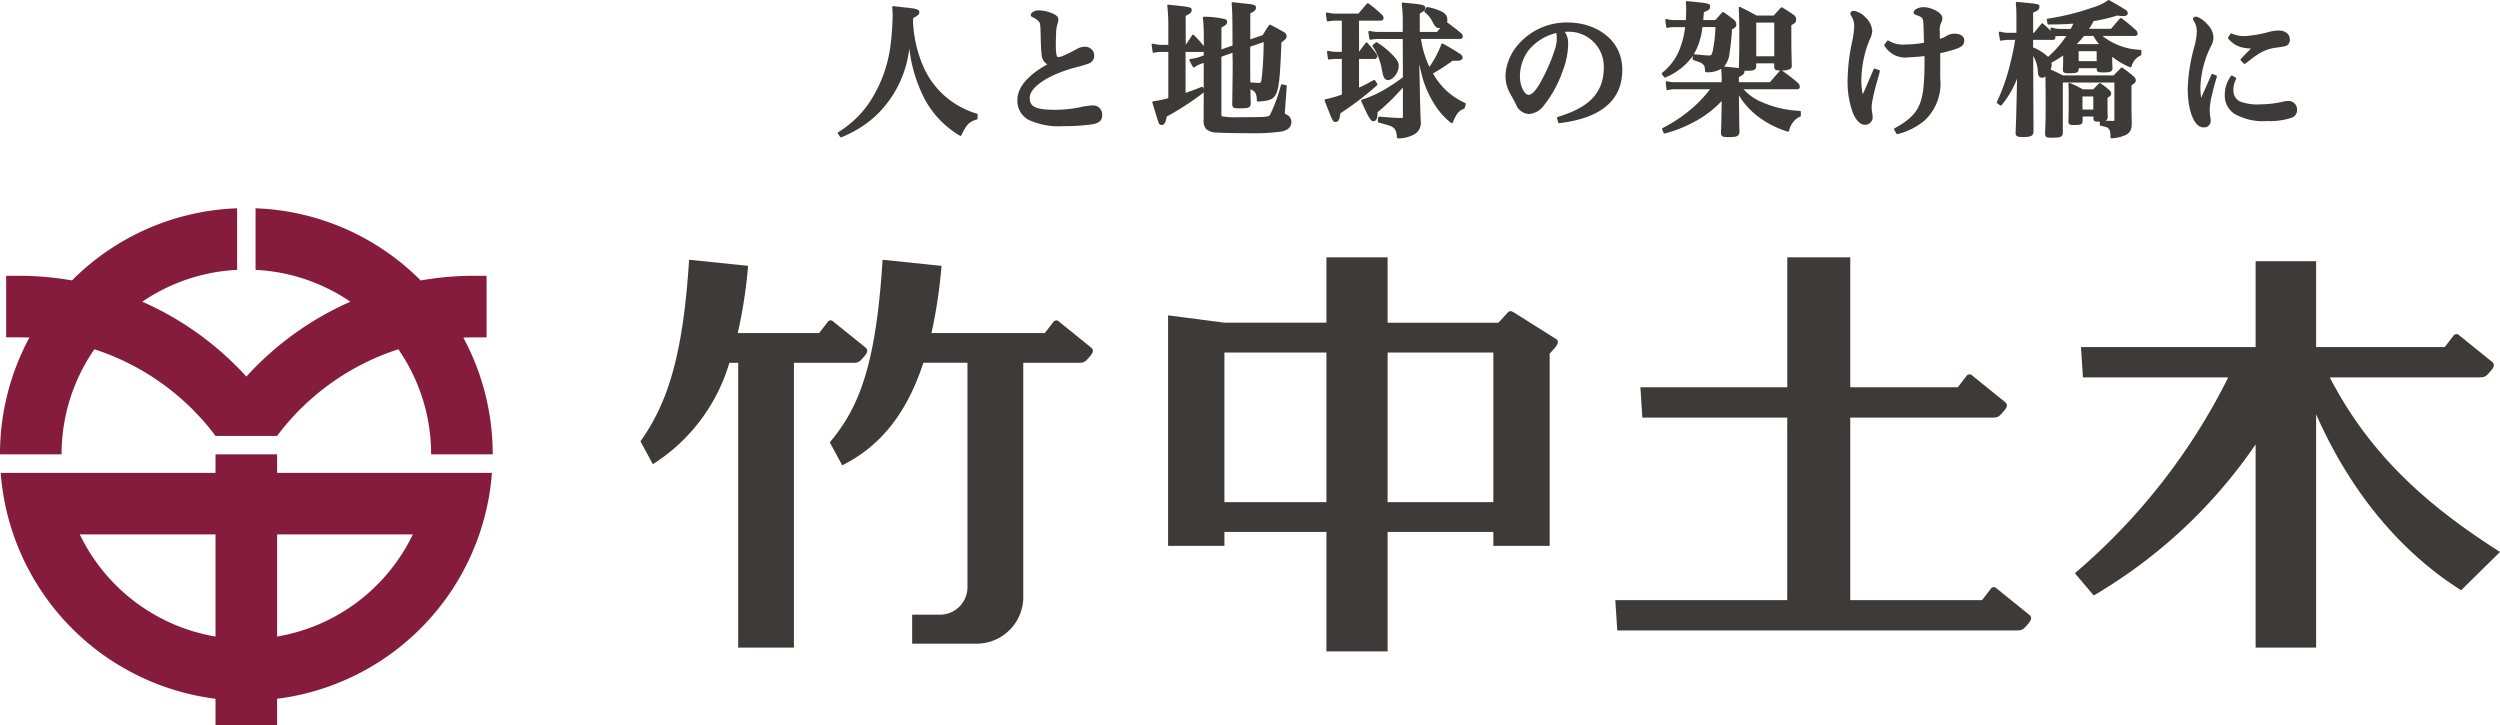 <?xml version="1.0" encoding="UTF-8"?>
<svg xmlns="http://www.w3.org/2000/svg" xmlns:xlink="http://www.w3.org/1999/xlink" width="231.377" height="67.128" viewBox="0 0 231.377 67.128">
  <defs>
    <clipPath id="clip-path">
      <rect id="長方形_823" data-name="長方形 823" width="231.377" height="67.128" fill="none"></rect>
    </clipPath>
  </defs>
  <g id="グループ_1437" data-name="グループ 1437" transform="translate(0 0)">
    <g id="グループ_1436" data-name="グループ 1436" transform="translate(0 0)" clip-path="url(#clip-path)">
      <path id="パス_72" data-name="パス 72" d="M116.547,10.709a7.657,7.657,0,0,1-2.21-1.045,7.733,7.733,0,0,1-2.651-3.105,11.514,11.514,0,0,1-1.047-4.325c0-.082,0-.209.009-.368.4-.208.573-.339.573-.54,0-.274-.3-.343-1.313-.442L108.824.762a.1.1,0,0,0-.083.029.1.1,0,0,0-.031.082c.028.35.04.515.04.723a25.189,25.189,0,0,1-.2,2.82,12.363,12.363,0,0,1-2.137,5.529,9.579,9.579,0,0,1-2.7,2.484.109.109,0,0,0-.043.067.108.108,0,0,0,.019.079l.2.286a.1.1,0,0,0,.083.041.11.11,0,0,0,.042-.007,10.642,10.642,0,0,0,1.42-.7,9.471,9.471,0,0,0,3-2.716,10.109,10.109,0,0,0,1.856-4.81,13.68,13.68,0,0,0,1.319,4.484,8.688,8.688,0,0,0,3.36,3.594.1.1,0,0,0,.15-.043c.473-1,.71-1.242,1.414-1.451a.1.1,0,0,0,.073-.095l.014-.352a.1.1,0,0,0-.073-.1" transform="translate(-26.135 -0.192)" fill="#3e3a39"></path>
      <path id="パス_73" data-name="パス 73" d="M132.789,10.084a6.2,6.2,0,0,0-1.058.158l-.059.013a11.691,11.691,0,0,1-2.247.23c-1.826,0-2.384-.26-2.384-1.109,0-.977,1.707-2.122,4.151-2.788l.126-.032a11.809,11.809,0,0,0,1.16-.345.76.76,0,0,0,.53-.8.822.822,0,0,0-.876-.759,1.451,1.451,0,0,0-.682.179c-.44.251-.975.509-1.3.653a1.342,1.342,0,0,1-.5.12c-.127,0-.194-.395-.194-1.174,0-.28.014-.646.027-1a3.4,3.4,0,0,1,.123-.886,1.25,1.25,0,0,0,.083-.433c0-.251-.227-.445-.738-.624a3.133,3.133,0,0,0-1.144-.2c-.292,0-.669.206-.669.425,0,.123.1.169.17.2l.068.034c.438.219.593.464.614.569a4.11,4.11,0,0,1,.05.607c.008.19.013.4.017.608.014.6.029,1.218.086,1.63a1.122,1.122,0,0,0,.521.921c-2.278,1.273-2.763,2.481-2.763,3.278a2,2,0,0,0,1.031,1.856,6.606,6.606,0,0,0,3.235.58,17.016,17.016,0,0,0,2.753-.181c.6-.126.829-.368.829-.862a.838.838,0,0,0-.954-.864" transform="translate(-31.74 -0.324)" fill="#3e3a39"></path>
      <path id="パス_74" data-name="パス 74" d="M155.021,10.69c-.178-.1-.178-.117-.178-.2a1.445,1.445,0,0,1,.012-.21l.164-2.224a.105.105,0,0,0-.084-.109l-.34-.067a.1.1,0,0,0-.117.07,14.778,14.778,0,0,1-1.011,2.759c-.159.194-.349.206-2.892.206A7.369,7.369,0,0,1,149,10.831s-.03-.014-.03-.215v-5.3L150,4.956v.292c.014.35.014.541.014.81,0,.718,0,.718-.041,3.65,0,.371.187.386.646.386.792,0,1.066-.022,1.066-.47-.005-.221-.01-.391-.014-.541-.007-.253-.013-.45-.013-.749.46.179.57.395.594,1.038a.1.1,0,0,0,.034.072.1.1,0,0,0,.076.027c1.929-.142,1.939-.245,2.169-5.486.324-.218.476-.352.476-.571a.441.441,0,0,0-.254-.375c-.5-.286-.68-.381-1.236-.679a.109.109,0,0,0-.138.038c-.262.395-.347.522-.576.917l-1.158.4V1.306c.358-.176.53-.305.53-.524,0-.273-.245-.309-1.175-.4l-.314-.036c-.181-.018-.4-.041-.651-.073a.1.1,0,0,0-.083.027.106.106,0,0,0-.031.082c.067.939.067.946.08,3.9l-1.027.36V2.61c.336-.16.528-.3.528-.512a.293.293,0,0,0-.142-.245,9.027,9.027,0,0,0-1.986-.239.1.1,0,0,0-.082.029.105.105,0,0,0-.031.082,17.656,17.656,0,0,1,.082,1.9v.706a9.885,9.885,0,0,0-.924-1.022.1.1,0,0,0-.083-.029.1.1,0,0,0-.076.047c-.248.391-.333.519-.591.888l-.006-2.68c.354-.163.556-.3.556-.513,0-.291,0-.291-1.977-.5L144.075.5a.093.093,0,0,0-.083.029.1.1,0,0,0-.029.082,15.72,15.72,0,0,1,.094,1.93V4.22h-.59a3.537,3.537,0,0,1-.829-.106.1.1,0,0,0-.094.024.105.105,0,0,0-.031.091l.094.637a.109.109,0,0,0,.044.07.1.1,0,0,0,.082.014,3.461,3.461,0,0,1,.735-.077h.59V9.154a9.909,9.909,0,0,1-1.389.287.1.1,0,0,0-.073.047.1.1,0,0,0-.013.085c.327,1.082.54,1.775.576,1.861a.311.311,0,0,0,.269.206c.28,0,.384-.254.485-.785a26.151,26.151,0,0,0,3.423-2.229l-.012,2.531a1.216,1.216,0,0,0,.2.815,1.375,1.375,0,0,0,.827.359c.346.027,1.909.068,3.277.068a17.918,17.918,0,0,0,2.968-.165c.58-.149.851-.431.851-.887a.7.7,0,0,0-.432-.658m-3.368-3c-.012-1.355-.012-1.415-.012-3.3l1.244-.429a30.116,30.116,0,0,1-.187,3.434c-.052.346-.084.346-.292.346-.168,0-.513-.027-.752-.046m-4.316.592-.061-.124a.1.1,0,0,0-.128-.05c-.764.3-1.086.418-1.488.551V4.874h1.579a.3.3,0,0,0,.1-.018V5.2l-.35.126a4.208,4.208,0,0,1-.891.2.106.106,0,0,0-.076.056.1.1,0,0,0,0,.095l.311.583a.107.107,0,0,0,.067.052.1.1,0,0,0,.084-.019,2.731,2.731,0,0,1,.69-.35l.165-.052Z" transform="translate(-35.929 -0.069)" fill="#3e3a39"></path>
      <path id="パス_75" data-name="パス 75" d="M175.973,8.106a6.772,6.772,0,0,1-.886-1.223A18.241,18.241,0,0,0,176.905,5.7c.114.007.266.01.444.01.419,0,.482-.2.482-.319s-.1-.246-.291-.357c-.582-.375-.854-.537-1.525-.912a.106.106,0,0,0-.084-.007.1.1,0,0,0-.062.057,9.523,9.523,0,0,1-1.111,2.1,9.037,9.037,0,0,1-.779-2.583h3.613a.245.245,0,0,0,.265-.239.454.454,0,0,0-.1-.233.118.118,0,0,0-.019-.023c-.605-.5-.808-.655-1.346-1.047a.8.8,0,0,0,.027-.2c0-.4-.155-.616-.586-.824a5.488,5.488,0,0,0-1.244-.387.1.1,0,0,0-.111.046l-.176.3a.1.1,0,0,0,.023.132,2.7,2.7,0,0,1,.776.989c.213.373.283.472.605.472.02,0,.041,0,.061,0l-.312.366h-1.586V1.331c.349-.19.515-.319.515-.508,0-.295-.235-.327-2.073-.5a.093.093,0,0,0-.083.031.1.1,0,0,0-.03.082,12.506,12.506,0,0,1,.094,1.683V3.04H170.12a4.16,4.16,0,0,1-.89-.093.1.1,0,0,0-.121.117l.094.61a.113.113,0,0,0,.042.068.114.114,0,0,0,.077.018,4.02,4.02,0,0,1,.771-.067h2.2l.013,3.547c-.675.485-.869.621-1.319.9a10.884,10.884,0,0,1-2.476,1.17.109.109,0,0,0-.063.057.1.1,0,0,0,0,.083c.713,1.574.882,1.85,1.125,1.85.328,0,.383-.391.386-.827a19.661,19.661,0,0,0,2.345-2.295v2.707c0,.091-.008.106-.1.115l-.1,0c-.5-.011-.666-.014-1.425-.077-.109-.015-.32-.027-.562-.042a.114.114,0,0,0-.108.093l-.028.341a.106.106,0,0,0,.077.108c1.047.286,1.189.334,1.372.482s.274.319.329.894a.1.1,0,0,0,.1.091h.008a3.082,3.082,0,0,0,1.554-.409,1.2,1.2,0,0,0,.534-1.174c-.055-1.464-.055-1.464-.094-3.621l-.04-1.664c.065.307.114.517.164.713a9.335,9.335,0,0,0,1.177,2.894,6.622,6.622,0,0,0,1.6,1.829.107.107,0,0,0,.09.019.1.1,0,0,0,.071-.061c.344-.82.559-1.083,1.041-1.273a.1.1,0,0,0,.061-.068l.1-.34a.1.1,0,0,0-.055-.12,6.389,6.389,0,0,1-2.1-1.508" transform="translate(-42.466 -0.083)" fill="#3e3a39"></path>
      <path id="パス_76" data-name="パス 76" d="M170.924,8.5a.385.385,0,0,0,.346.228c.477,0,1-.686,1-1.309,0-.341-.152-.6-.627-1.077a7.651,7.651,0,0,0-1.372-1.1.1.1,0,0,0-.121.005l-.27.218a.1.1,0,0,0-.022.136,5.344,5.344,0,0,1,.8,1.89c.167.832.167.832.269,1.007" transform="translate(-42.819 -1.317)" fill="#3e3a39"></path>
      <path id="パス_77" data-name="パス 77" d="M168.789,7.849l-.2-.3a.1.1,0,0,0-.135-.033c-.574.318-.812.446-1.353.691V5.555h1.444a.252.252,0,0,0,.251-.251.459.459,0,0,0-.1-.239,11.5,11.5,0,0,0-.82-1,.108.108,0,0,0-.079-.033.1.1,0,0,0-.079.042l-.2.263c-.145.189-.242.316-.41.562L167.1,2.015h1.972c.183,0,.306-.1.306-.251a.555.555,0,0,0-.142-.292A13.4,13.4,0,0,0,167.981.419a.105.105,0,0,0-.138.013c-.31.346-.435.5-.681.79l-.118.14h-2.026a3.361,3.361,0,0,1-.858-.105.1.1,0,0,0-.094.025.1.1,0,0,0-.033.088l.082.624a.1.1,0,0,0,.042.07.1.1,0,0,0,.078.018,3.478,3.478,0,0,1,.783-.067h.493V4.9h-.452a3.045,3.045,0,0,1-.792-.092.108.108,0,0,0-.092.024.11.11,0,0,0-.034.09l.082.6a.108.108,0,0,0,.041.068.1.1,0,0,0,.076.019,4.328,4.328,0,0,1,.719-.054h.452v3.3a10.914,10.914,0,0,1-1.519.432.106.106,0,0,0-.069.052.1.1,0,0,0,0,.086c.731,1.891.762,1.964,1,1.964.319,0,.393-.328.45-.8a28.092,28.092,0,0,0,3.4-2.6.1.1,0,0,0,.015-.136" transform="translate(-41.323 -0.101)" fill="#3e3a39"></path>
      <path id="パス_78" data-name="パス 78" d="M192.072,2.783a5.941,5.941,0,0,0-4.6,2.048,4.736,4.736,0,0,0-1.17,2.822,3.392,3.392,0,0,0,.373,1.6l.126.227c.192.348.319.576.49.93a1.361,1.361,0,0,0,1.188.844,1.86,1.86,0,0,0,1.369-.785,10.573,10.573,0,0,0,1.743-3.188A7.087,7.087,0,0,0,192.1,4.8v-.09a1.706,1.706,0,0,0-.316-1.059c.086-.005.18-.01.264-.01A3.229,3.229,0,0,1,195.4,6.97c0,2.855-2.152,3.9-4.257,4.552a.1.1,0,0,0-.069.126l.1.374a.1.1,0,0,0,.1.077h.013c3.866-.46,5.826-2.12,5.826-4.935,0-2.876-2.535-4.38-5.039-4.38m-1.031,1.468V4.47a3.1,3.1,0,0,1-.176.82,16.291,16.291,0,0,1-1.485,3.3c-.464.774-.79.891-.942.891-.319,0-.8-.684-.8-1.714a4.034,4.034,0,0,1,.751-2.348A4.717,4.717,0,0,1,191,3.757a1.928,1.928,0,0,1,.046.494" transform="translate(-46.968 -0.702)" fill="#3e3a39"></path>
      <path id="パス_79" data-name="パス 79" d="M218.423,10.3a9.891,9.891,0,0,1-3.8-.941A4.663,4.663,0,0,1,213.213,8.3h4.958a.242.242,0,0,0,.251-.239.627.627,0,0,0-.111-.287.076.076,0,0,0-.019-.019,13.194,13.194,0,0,0-1.541-1.19,1.7,1.7,0,0,0,.806-.159.362.362,0,0,0,.119-.326c-.027-1.087-.041-1.684-.041-2.493V2.369c.362-.206.448-.289.448-.521a.5.5,0,0,0-.218-.424c-.343-.246-.513-.352-.8-.53L216.8.73a.1.1,0,0,0-.128.016c-.291.3-.387.413-.666.727H214.4c-.518-.3-.746-.413-1.192-.639l-.294-.149a.1.1,0,0,0-.1.005.1.1,0,0,0-.047.09c.04.934.053,1.469.053,2.79,0,1.079-.013,1.727-.04,2.619a.736.736,0,0,0,.015.153c-.279-.041-.713-.082-1.384-.145a2.3,2.3,0,0,0,.515-1.333,20.152,20.152,0,0,0,.215-2.1c.334-.2.4-.251.4-.455a.584.584,0,0,0-.174-.407l-.1-.078c-.35-.271-.5-.384-.9-.659a.1.1,0,0,0-.135.018c-.143.162-.237.266-.331.372s-.176.194-.3.34h-1.116c.009-.138.016-.242.025-.345s.019-.228.03-.387c.39-.141.574-.245.574-.5,0-.309,0-.309-2.128-.522a.107.107,0,0,0-.082.028.11.11,0,0,0-.031.083,6.8,6.8,0,0,1,.028.684c0,.307-.012.672-.034.955h-1.084A2.38,2.38,0,0,1,206.1,1.8a.105.105,0,0,0-.094.023.1.1,0,0,0-.035.09l.082.613a.1.1,0,0,0,.043.07.1.1,0,0,0,.083.016,2.559,2.559,0,0,1,.6-.064H207.8a7.226,7.226,0,0,1-.375,1.692,5.265,5.265,0,0,1-1.748,2.535.1.1,0,0,0-.013.141l.2.258A.1.1,0,0,0,206,7.2a5.918,5.918,0,0,0,2.529-2l-.034.282a.1.1,0,0,0,.069.11c.641.218.755.267.876.375.148.126.2.273.208.657a.107.107,0,0,0,.1.1,2.465,2.465,0,0,0,1.387-.316,8.709,8.709,0,0,1,.055,1.012v.223h-4.238a2.7,2.7,0,0,1-.816-.091.1.1,0,0,0-.092.023.1.1,0,0,0-.034.088l.067.623a.1.1,0,0,0,.128.09,2.835,2.835,0,0,1,.761-.079h3.147a13.24,13.24,0,0,1-1.183,1.328,13.781,13.781,0,0,1-3.206,2.264.1.1,0,0,0-.046.131l.135.312a.1.1,0,0,0,.126.058,12.6,12.6,0,0,0,2.828-1.136,10,10,0,0,0,2.421-1.867l-.012.653c0,.668-.026,1.663-.053,2.3,0,.361.256.388.645.388.726,0,1.046-.045,1.066-.487-.013-.364-.013-.364-.042-2.452l-.009-.927a6.982,6.982,0,0,0,1.509,1.752,8.55,8.55,0,0,0,3,1.6.107.107,0,0,0,.083-.005.1.1,0,0,0,.052-.067,1.819,1.819,0,0,1,.388-.814,1.485,1.485,0,0,1,.641-.5.1.1,0,0,0,.058-.091v-.34a.1.1,0,0,0-.093-.1m-9.768-5.314a6.088,6.088,0,0,0,.748-2.443h1.212a13.059,13.059,0,0,1-.248,2.19c-.116.438-.147.438-.377.438-.2,0-.2,0-1.347-.108h-.036c.016-.025.031-.052.048-.079M216.6,6.566c-.329.361-.476.532-.731.828l-.216.251H212.78V7.164c.32-.147.515-.287.515-.5,0-.027,0-.052,0-.073h.117c.618,0,.97-.02.97-.428V5.9h1.667v.325c.019.292.185.336.559.34l0,0m-2.222-4.439h1.667V5.245h-1.667Z" transform="translate(-51.845 -0.037)" fill="#3e3a39"></path>
      <path id="パス_80" data-name="パス 80" d="M239.731,3.343a1.385,1.385,0,0,0-.8.208,1.762,1.762,0,0,1-.613.263V3.176a1.679,1.679,0,0,1,.108-.828.756.756,0,0,0,.124-.449c0-.553-1.119-1.01-1.69-1.01a1.422,1.422,0,0,0-.784.2.418.418,0,0,0-.188.3c0,.115.106.165.165.192s.1.04.164.063.1.041.144.058c.364.142.41.269.437.709.025.632.039,1.179.052,1.768a9.363,9.363,0,0,1-1.7.16,2.566,2.566,0,0,1-1.571-.349.1.1,0,0,0-.138.024l-.245.325a.1.1,0,0,0,0,.12,2.233,2.233,0,0,0,2.28,1.063,13.308,13.308,0,0,0,1.417-.11,23.968,23.968,0,0,1-.107,3.047c-.213,1.786-.832,2.637-2.648,3.636a.113.113,0,0,0-.049.063.1.1,0,0,0,.009.079l.2.354a.1.1,0,0,0,.09.05.1.1,0,0,0,.032-.005,6.372,6.372,0,0,0,2.448-1.226,4.666,4.666,0,0,0,1.487-3.944V5.143a10.709,10.709,0,0,0,1.575-.434c.547-.206.649-.433.649-.774,0-.287-.3-.592-.848-.592" transform="translate(-58.785 -0.224)" fill="#3e3a39"></path>
      <path id="パス_81" data-name="パス 81" d="M231.555,6.829l-.38-.136a.1.1,0,0,0-.129.055l-.322.758c-.224.524-.452,1.063-.682,1.569a6.292,6.292,0,0,1-.129-1.375,10.11,10.11,0,0,1,.591-3.235c.087-.23.158-.406.215-.546a1.752,1.752,0,0,0,.2-.71,1.886,1.886,0,0,0-.644-1.282,1.961,1.961,0,0,0-1.02-.583c-.239,0-.36.085-.36.251a.335.335,0,0,0,.065.19l.034.056a1.711,1.711,0,0,1,.255.88,7.731,7.731,0,0,1-.2,1.513,17.6,17.6,0,0,0-.411,3.587,8.355,8.355,0,0,0,.511,3.027c.286.648.686,1.037,1.071,1.037a.694.694,0,0,0,.741-.686,2.172,2.172,0,0,0-.042-.366c0-.033-.01-.06-.014-.081l-.008-.069a2.649,2.649,0,0,1-.031-.339,3.073,3.073,0,0,1,.04-.541,20.2,20.2,0,0,1,.491-2.03c.079-.278.156-.553.224-.823a.1.1,0,0,0-.064-.122" transform="translate(-57.642 -0.339)" fill="#3e3a39"></path>
      <path id="パス_82" data-name="パス 82" d="M260.4,4.612a5.98,5.98,0,0,1-3.521-1.287h3.035a.222.222,0,0,0,.224-.212.5.5,0,0,0-.084-.242.1.1,0,0,0-.017-.023,14,14,0,0,0-1.392-1.16.106.106,0,0,0-.139.015l-.057.064c-.328.375-.445.508-.77.9h-2.036a7.59,7.59,0,0,0,.417-.713,15.118,15.118,0,0,0,2.189-.517,3.77,3.77,0,0,0,.592.052c.286,0,.387-.15.387-.28A.4.4,0,0,0,259.005.9c-.471-.3-.8-.488-1.5-.883a.1.1,0,0,0-.111.007A4.708,4.708,0,0,1,255.958.7a22.833,22.833,0,0,1-4.147,1.027.1.1,0,0,0-.067.043.1.1,0,0,0-.016.079l.068.339a.1.1,0,0,0,.1.081h0c1.032-.01,1.5-.025,2.292-.081-.019.04-.037.077-.056.115-.063.127-.123.248-.194.372H253a2.533,2.533,0,0,1-.8-.119.1.1,0,0,0-.1.022.1.1,0,0,0-.034.092l.025.181c-.2-.2-.36-.357-.71-.666a.1.1,0,0,0-.076-.025.1.1,0,0,0-.073.037c-.155.191-.257.314-.36.442s-.189.233-.328.4h-.079V1.164c.352-.131.583-.271.583-.506,0-.291,0-.291-1.939-.469l-.134-.013a.1.1,0,0,0-.081.029.1.1,0,0,0-.031.082c.04.487.054.713.054,1.1V3.038h-.712a2.883,2.883,0,0,1-.787-.105.1.1,0,0,0-.129.114l.1.637a.1.1,0,0,0,.042.07.1.1,0,0,0,.08.016,3.113,3.113,0,0,1,.7-.079h.588a20.5,20.5,0,0,1-.416,2.028,18.423,18.423,0,0,1-1.268,3.711.1.1,0,0,0,.031.127l.258.191a.105.105,0,0,0,.143-.02,8.522,8.522,0,0,0,1.431-2.454l-.014.678c-.067,2.918-.067,2.918-.122,4.33,0,.382.252.4.7.4.647,0,.938-.07.957-.5l-.01-2.271c-.008-1.937-.016-3.513-.016-4.733a3.086,3.086,0,0,1,.432,1.547c.031.314.162.473.387.473a.524.524,0,0,0,.31-.113c.009.481.022,1.332.022,2.6,0,1.242-.015,1.725-.053,2.7,0,.346.193.36.631.36.749,0,1.011-.04,1.011-.5V7.639h4.772v3.436a.27.27,0,0,1-.013.111l-.033,0c-.306,0-.475,0-.775-.01a.35.35,0,0,0,.2-.351c-.013-.531-.013-.707-.013-1.772.256-.165.339-.235.339-.409a.383.383,0,0,0-.169-.292,5.358,5.358,0,0,0-.827-.646.1.1,0,0,0-.128.01c-.123.122-.2.2-.28.286s-.147.154-.26.268h-.961a9.9,9.9,0,0,0-1.194-.587.1.1,0,0,0-.1.009.105.105,0,0,0-.043.09c.027.513.027.682.027,1.393,0,1.1,0,1.273-.027,2.061,0,.319.184.334.537.334.512,0,.782-.016.782-.375v-.411h1v.181c0,.28.174.293.482.293h.115l-.014.269a.1.1,0,0,0,.081.106c.529.122.6.147.7.233.138.126.212.281.212.737V12.7a.1.1,0,0,0,.034.078.11.11,0,0,0,.07.025h.012a3.721,3.721,0,0,0,1.3-.31c.4-.218.54-.472.556-1.055-.026-1.043-.026-1.47-.026-1.815V7.893c.28-.178.4-.275.4-.465A.478.478,0,0,0,259.8,7.1a12.662,12.662,0,0,0-1.064-.831.106.106,0,0,0-.136.01c-.153.163-.259.268-.362.369s-.192.192-.325.333h-4.7a9.9,9.9,0,0,0-1.127-.537,1.379,1.379,0,0,0,.092-.487,1.02,1.02,0,0,0-.016-.159,8.314,8.314,0,0,0,1.082-.664c0,.117,0,.2,0,.282,0,.242,0,.472-.028,1.03,0,.319.194.334.633.334.518,0,.834-.027.834-.388V6.309h1.666v.073c0,.307.2.319.6.319.536,0,.862-.018.862-.405-.027-.46-.027-.664-.027-.9V5.255a6.6,6.6,0,0,0,1.646.964.116.116,0,0,0,.084,0,.1.1,0,0,0,.055-.06,1.538,1.538,0,0,1,.861-1.03.1.1,0,0,0,.054-.09V4.715a.1.1,0,0,0-.09-.1m-4.36,5.52h-1V8.926h1Zm.311-4.477h-1.667V4.736h1.667Zm.212-1.592-.024.019h-2.02l-.01-.005a7.236,7.236,0,0,0,.667-.752h.877a3.3,3.3,0,0,0,.511.738m-4.057-.7a4.389,4.389,0,0,1,.516-.034h.517a9.573,9.573,0,0,1-1.688,1.927,4.611,4.611,0,0,0-1.384-.874V3.692h1.823a.215.215,0,0,0,.239-.212.394.394,0,0,0-.022-.12" transform="translate(-62.297 0)" fill="#3e3a39"></path>
      <path id="パス_83" data-name="パス 83" d="M277.323,5.395a2.906,2.906,0,0,0,.518.04c-.055.058-.113.114-.171.174-.238.239-.506.512-.77.8a.1.1,0,0,0,0,.14l.27.284a.105.105,0,0,0,.076.032.1.1,0,0,0,.061-.022l.266-.2c.328-.253.61-.47.951-.691a3.941,3.941,0,0,1,1.573-.58c.042-.005.1-.014.162-.022.182-.025.432-.059.657-.108a.587.587,0,0,0,.518-.668c0-.384-.331-.8-1.057-.8a3.761,3.761,0,0,0-.927.146,11.408,11.408,0,0,1-2.138.369h-.129a2.735,2.735,0,0,1-1.119-.235.1.1,0,0,0-.127.036l-.206.31a.1.1,0,0,0,.011.127,2.363,2.363,0,0,0,1.58.869" transform="translate(-69.51 -0.951)" fill="#3e3a39"></path>
      <path id="パス_84" data-name="パス 84" d="M281.154,11.7a2.12,2.12,0,0,0-.524.079,9.036,9.036,0,0,1-1.962.23,4.558,4.558,0,0,1-1.939-.26,1.1,1.1,0,0,1-.614-1,2.1,2.1,0,0,1,.245-1.072.1.1,0,0,0-.036-.136l-.3-.182a.1.1,0,0,0-.138.031,2.946,2.946,0,0,0-.571,1.759,2.014,2.014,0,0,0,.881,1.733,5.369,5.369,0,0,0,3.049.676,6.425,6.425,0,0,0,2.256-.305.731.731,0,0,0,.5-.777.772.772,0,0,0-.852-.772" transform="translate(-69.41 -2.354)" fill="#3e3a39"></path>
      <path id="パス_85" data-name="パス 85" d="M273.374,7.5l-.322-.129a.1.1,0,0,0-.133.056c-.172.4-.354.814-.533,1.221-.131.291-.258.581-.382.865a.478.478,0,0,1-.025.052.344.344,0,0,1-.01-.054,5.815,5.815,0,0,1-.063-1,9.188,9.188,0,0,1,1.007-3.782,1.663,1.663,0,0,0,.2-.781,1.761,1.761,0,0,0-.553-1.161,2.38,2.38,0,0,0-1.006-.731c-.161,0-.335.068-.335.217a.514.514,0,0,0,.115.251c.019.029.038.058.051.081a1.981,1.981,0,0,1,.182.919,6.422,6.422,0,0,1-.268,1.469,16.2,16.2,0,0,0-.568,3.71c0,2.084.606,3.6,1.442,3.6a.6.6,0,0,0,.683-.58,2.7,2.7,0,0,0-.056-.5l-.009-.047a3.541,3.541,0,0,1-.024-.5,6.362,6.362,0,0,1,.2-1.345c.128-.567.278-1.126.462-1.705a.1.1,0,0,0-.06-.126" transform="translate(-68.255 -0.517)" fill="#3e3a39"></path>
      <path id="パス_86" data-name="パス 86" d="M280.353,43.076h13.833c.522,0,.612-.064,1.079-.612.345-.4.343-.623.112-.824L292.356,39.2a.342.342,0,0,0-.557.031l-.806,1.037h-11.9V32.321h-5.6V40.27H257.331l.18,2.806h13.448A57.327,57.327,0,0,1,256.764,61.2l1.747,2.061a46.8,46.8,0,0,0,14.981-13.979v18.8h5.6V46.493c3.372,7.638,8.189,12.986,13.419,16.284l3.6-3.543c-6.33-4.045-11.862-8.646-15.757-16.158" transform="translate(-64.733 -8.149)" fill="#3e3a39"></path>
      <path id="パス_87" data-name="パス 87" d="M238.215,64.936l-3.02-2.438a.345.345,0,0,0-.559.033l-.8,1.037h-12.2V46.678h13.143c.523,0,.61-.064,1.081-.61.346-.4.346-.627.109-.826l-3.02-2.44a.343.343,0,0,0-.558.032l-.8,1.036h-9.951V31.843h-5.831V43.871H202.217l.177,2.808h13.411v16.89H199.893l.18,2.806h36.949c.522,0,.61-.063,1.081-.61.343-.4.343-.627.111-.828" transform="translate(-50.395 -8.028)" fill="#3e3a39"></path>
      <path id="パス_88" data-name="パス 88" d="M126.878,40.274l-2.961-2.39a.334.334,0,0,0-.545.031l-.787,1.016H112.1a46.7,46.7,0,0,0,.931-6.22l-5.456-.565c-.627,10.022-2.256,13.745-4.885,16.9l1.147,2.123c3.229-1.612,5.849-4.409,7.512-9.492h4.08V62.494a2.55,2.55,0,0,1-2.5,2.5h-2.618v2.68h5.755a4.33,4.33,0,0,0,4.528-4.519V41.682h5.118c.51,0,.6-.063,1.058-.6.337-.392.337-.614.108-.81" transform="translate(-25.89 -8.105)" fill="#3e3a39"></path>
      <path id="パス_89" data-name="パス 89" d="M98.918,41.682c.51,0,.6-.063,1.058-.6.337-.392.337-.614.111-.81l-2.966-2.39a.332.332,0,0,0-.544.031l-.788,1.016H88.26a44.782,44.782,0,0,0,.957-6.22l-5.462-.565c-.567,9.091-2.069,13.389-4.5,16.8L80.4,51.068a16.7,16.7,0,0,0,7.084-9.387H88.3V68.038h5.159V41.682Z" transform="translate(-19.98 -8.105)" fill="#3e3a39"></path>
      <path id="パス_90" data-name="パス 90" d="M180.489,39.425l-3.939-2.482c-.244-.164-.421-.164-.6.052l-.826.9H164.867V31.843h-5.662v6.051h-9.441l-5.214-.681V58.547h5.214V57.258h9.441v11.06h5.662V57.258h9.787v1.289h5.212V40.741c0,.005.039-.006.457-.491.363-.422.377-.673.166-.826m-30.725,1.232h9.441V54.5h-9.441ZM174.654,54.5h-9.787V40.656h9.787Z" transform="translate(-36.443 -8.028)" fill="#3e3a39"></path>
      <path id="パス_91" data-name="パス 91" d="M5.7,48.549a17.022,17.022,0,0,1,3.035-9.724,22.82,22.82,0,0,1,10.593,7.225c.212.258.415.522.618.791h5.7q.3-.4.618-.791a22.809,22.809,0,0,1,10.6-7.228A17.02,17.02,0,0,1,39.9,48.549h5.7a22.7,22.7,0,0,0-2.719-10.807c.336-.012.675-.019,1.012-.019h1.139v-5.7H43.885a28.635,28.635,0,0,0-4.951.431,22.71,22.71,0,0,0-15.282-6.679v5.7a17.047,17.047,0,0,1,8.776,2.947A28.537,28.537,0,0,0,22.8,41.351a28.571,28.571,0,0,0-9.63-6.929,17.033,17.033,0,0,1,8.776-2.947v-5.7A22.71,22.71,0,0,0,6.661,32.452a28.672,28.672,0,0,0-4.953-.431H.57v5.7H1.709c.341,0,.678.007,1.013.019A22.684,22.684,0,0,0,0,48.549Z" transform="translate(0 -6.498)" fill="#861c3c"></path>
      <path id="パス_92" data-name="パス 92" d="M25.668,57.938V56.227h-5.7v1.711H.086A22.8,22.8,0,0,0,19.968,78.848V81.3h5.7V78.848A22.8,22.8,0,0,0,45.552,57.938Zm-18.26,5.7H19.968v9.451A17.117,17.117,0,0,1,7.409,63.638m18.26,9.451V63.638H38.231a17.109,17.109,0,0,1-12.563,9.451" transform="translate(-0.022 -14.176)" fill="#861c3c"></path>
    </g>
  </g>
</svg>
